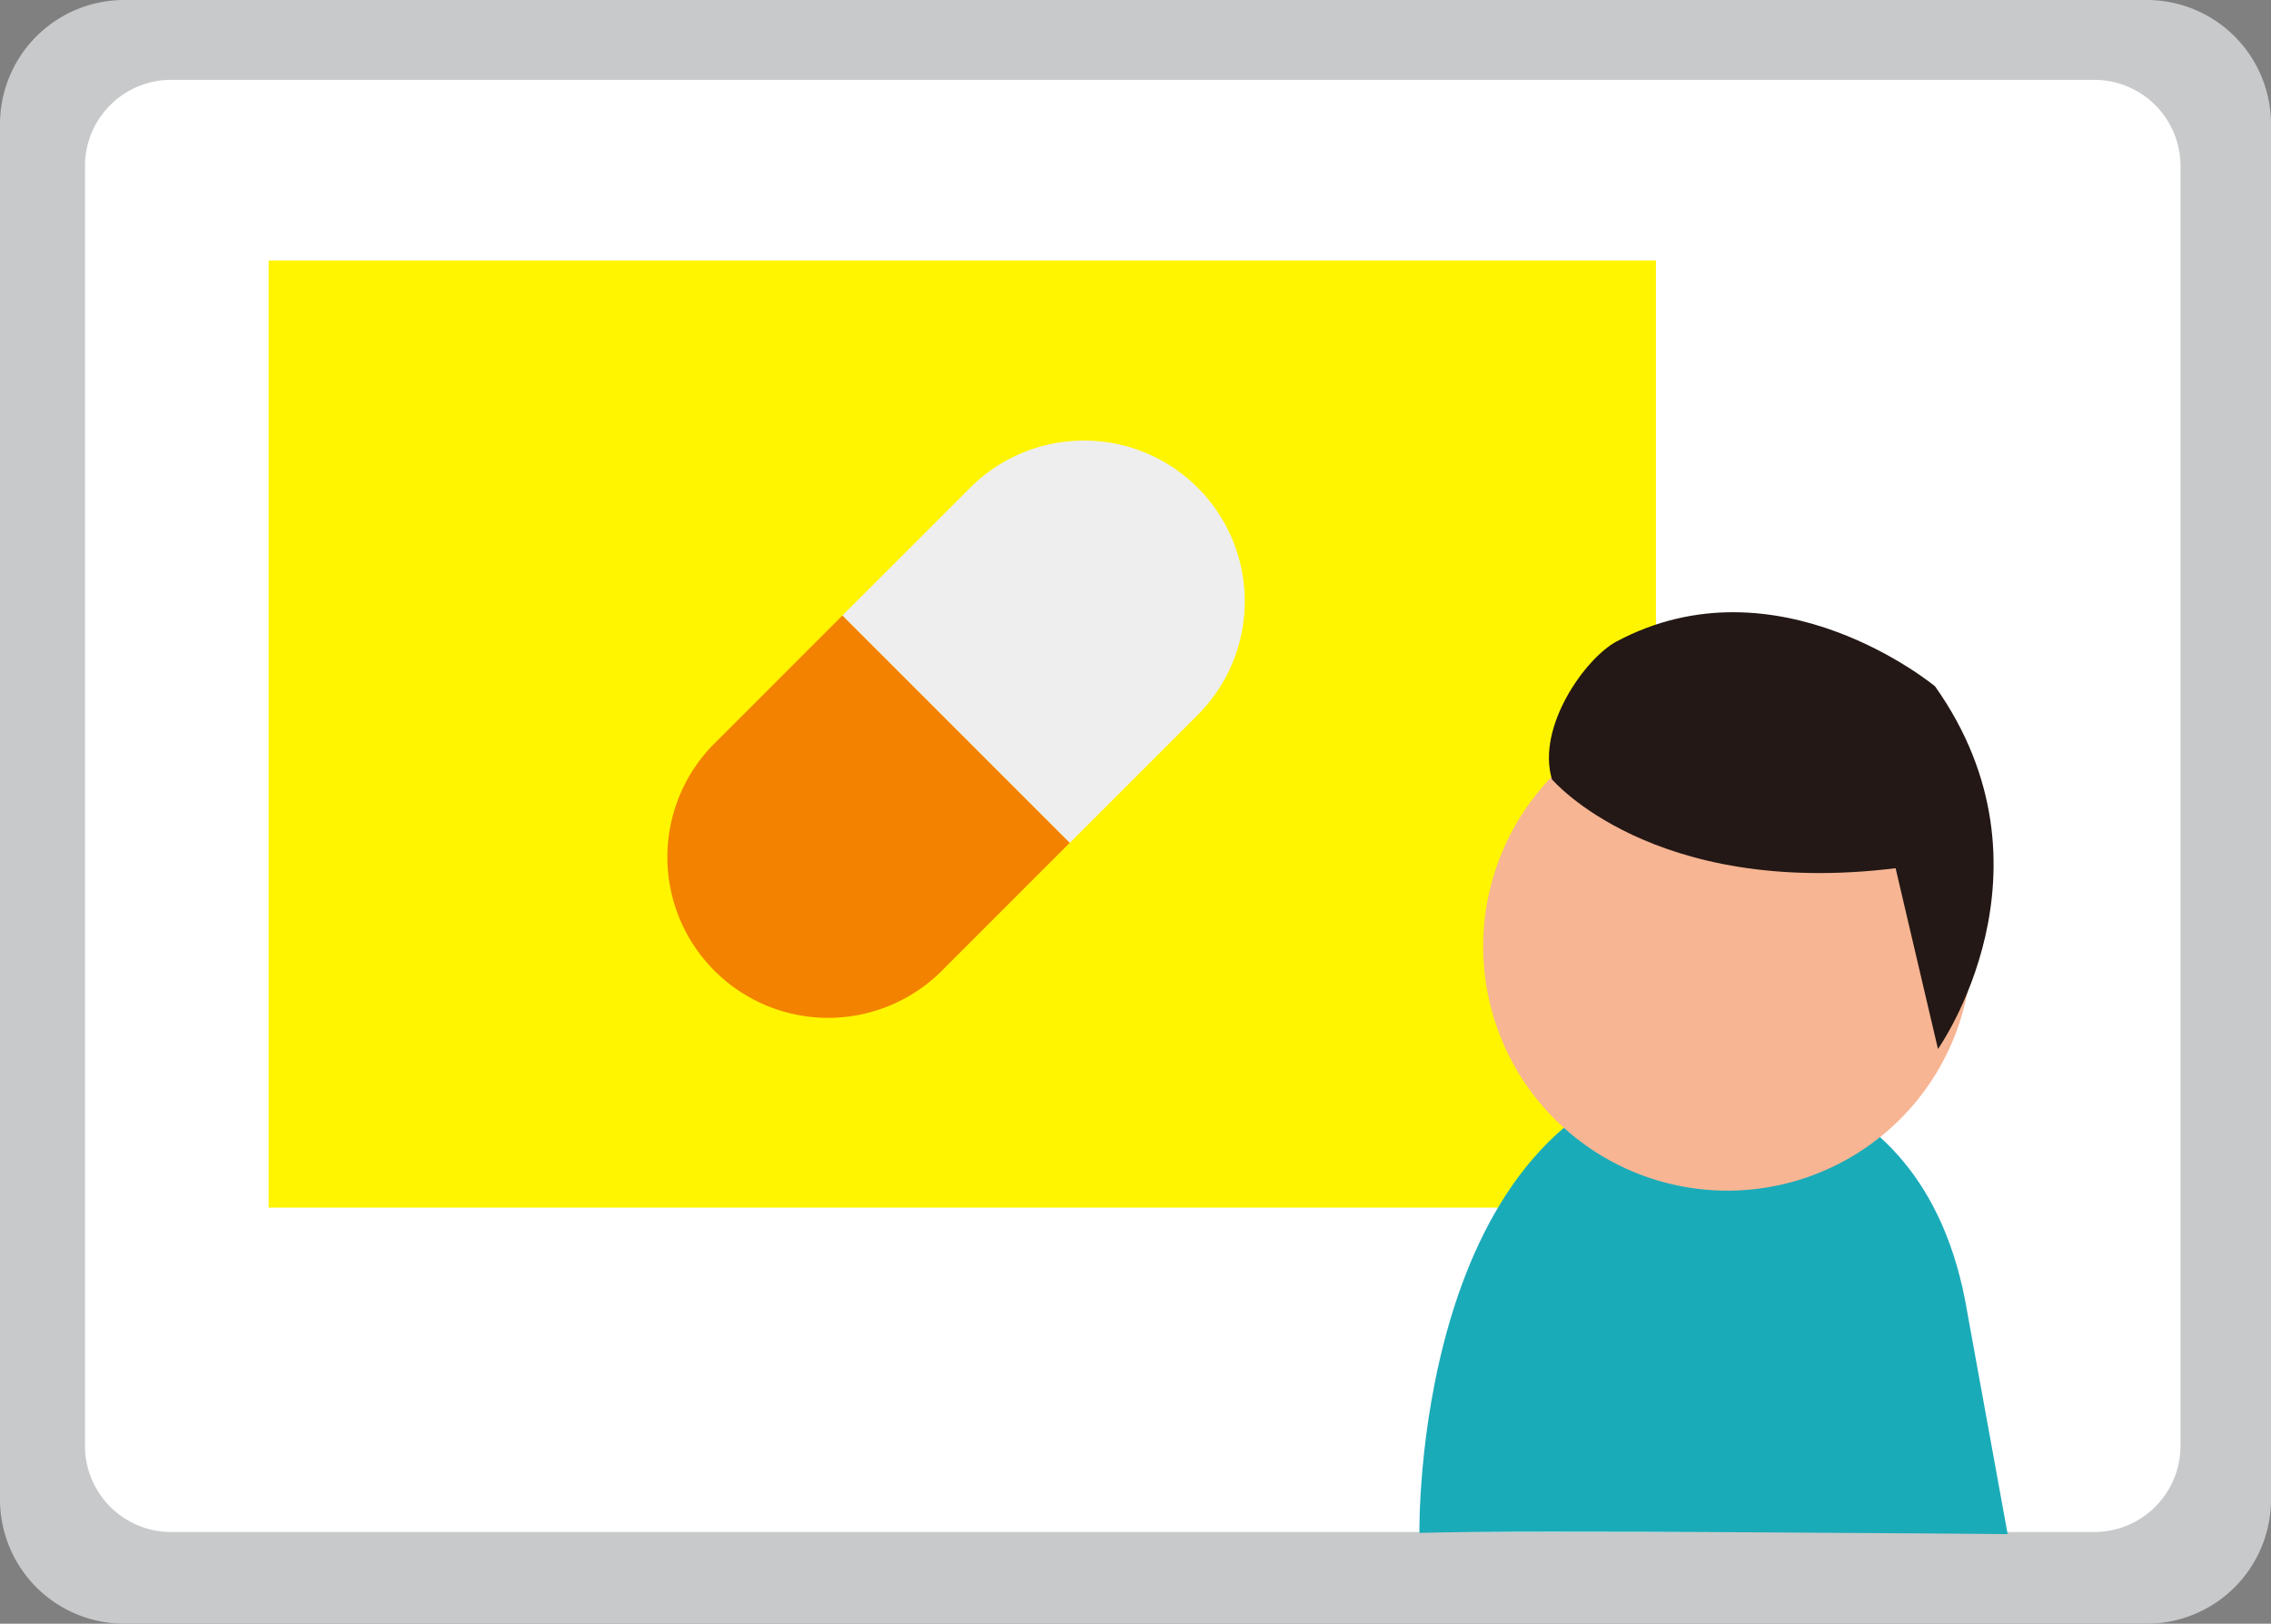 <svg id="img_point01" xmlns="http://www.w3.org/2000/svg" xmlns:xlink="http://www.w3.org/1999/xlink" width="125.732" height="89.906" viewBox="0 0 125.732 89.906">
  <rect x="0" y="0" width="125.732" height="89.906" fill="#808080" stroke="none"/>
  <defs>
    <clipPath id="clip-path">
      <rect id="長方形_156" data-name="長方形 156" width="125.732" height="89.906" fill="none"/>
    </clipPath>
  </defs>
  <g id="グループ_72" data-name="グループ 72" clip-path="url(#clip-path)">
    <path id="パス_189" data-name="パス 189" d="M118.854,89.906H6.878A6.878,6.878,0,0,1,0,83.028V6.878A6.878,6.878,0,0,1,6.878,0H118.854a6.878,6.878,0,0,1,6.878,6.878v76.15a6.878,6.878,0,0,1-6.878,6.878" fill="#c8c9ca"/>
    <path id="パス_190" data-name="パス 190" d="M117.243,86.049H10.77A4.774,4.774,0,0,1,6,81.275V10.412A4.774,4.774,0,0,1,10.77,5.639H117.243a4.774,4.774,0,0,1,4.773,4.773V81.275a4.774,4.774,0,0,1-4.773,4.773" transform="translate(-1.295 -1.218)" fill="#fff"/>
    <rect id="長方形_155" data-name="長方形 155" width="76.808" height="52.446" transform="translate(14.871 14.422)" fill="#fff500"/>
    <path id="パス_191" data-name="パス 191" d="M100.228,101.21s-.382-22.417,14.31-25.533c0,0,13.579-1.558,16.028,13.357l2.227,12.243s-26.986-.244-32.565-.067" transform="translate(-21.642 -16.331)" fill="#1aabb9"/>
    <path id="パス_192" data-name="パス 192" d="M131.777,63.112a13.524,13.524,0,1,1-13.524-13.524,13.523,13.523,0,0,1,13.524,13.524" transform="translate(-22.614 -10.708)" fill="#f7b593"/>
    <path id="パス_193" data-name="パス 193" d="M109.54,52.489s5.57,6.581,19.025,4.921l2.346,10.009s7.034-9.913-.161-20.079c0,0-8.711-7.244-17.636-2.483-1.727.921-4.444,4.733-3.575,7.632" transform="translate(-23.617 -9.336)" fill="#231815"/>
    <path id="パス_194" data-name="パス 194" d="M79.15,46.308A8.9,8.9,0,1,0,66.562,33.72L59.48,40.8,72.069,53.389Z" transform="translate(-12.843 -6.718)" fill="#eeeeef"/>
    <path id="パス_195" data-name="パス 195" d="M56.813,43.469,49.732,50.55A8.9,8.9,0,0,0,62.32,63.139L69.4,56.057Z" transform="translate(-10.176 -9.386)" fill="#f38200"/>
  </g>
</svg>
